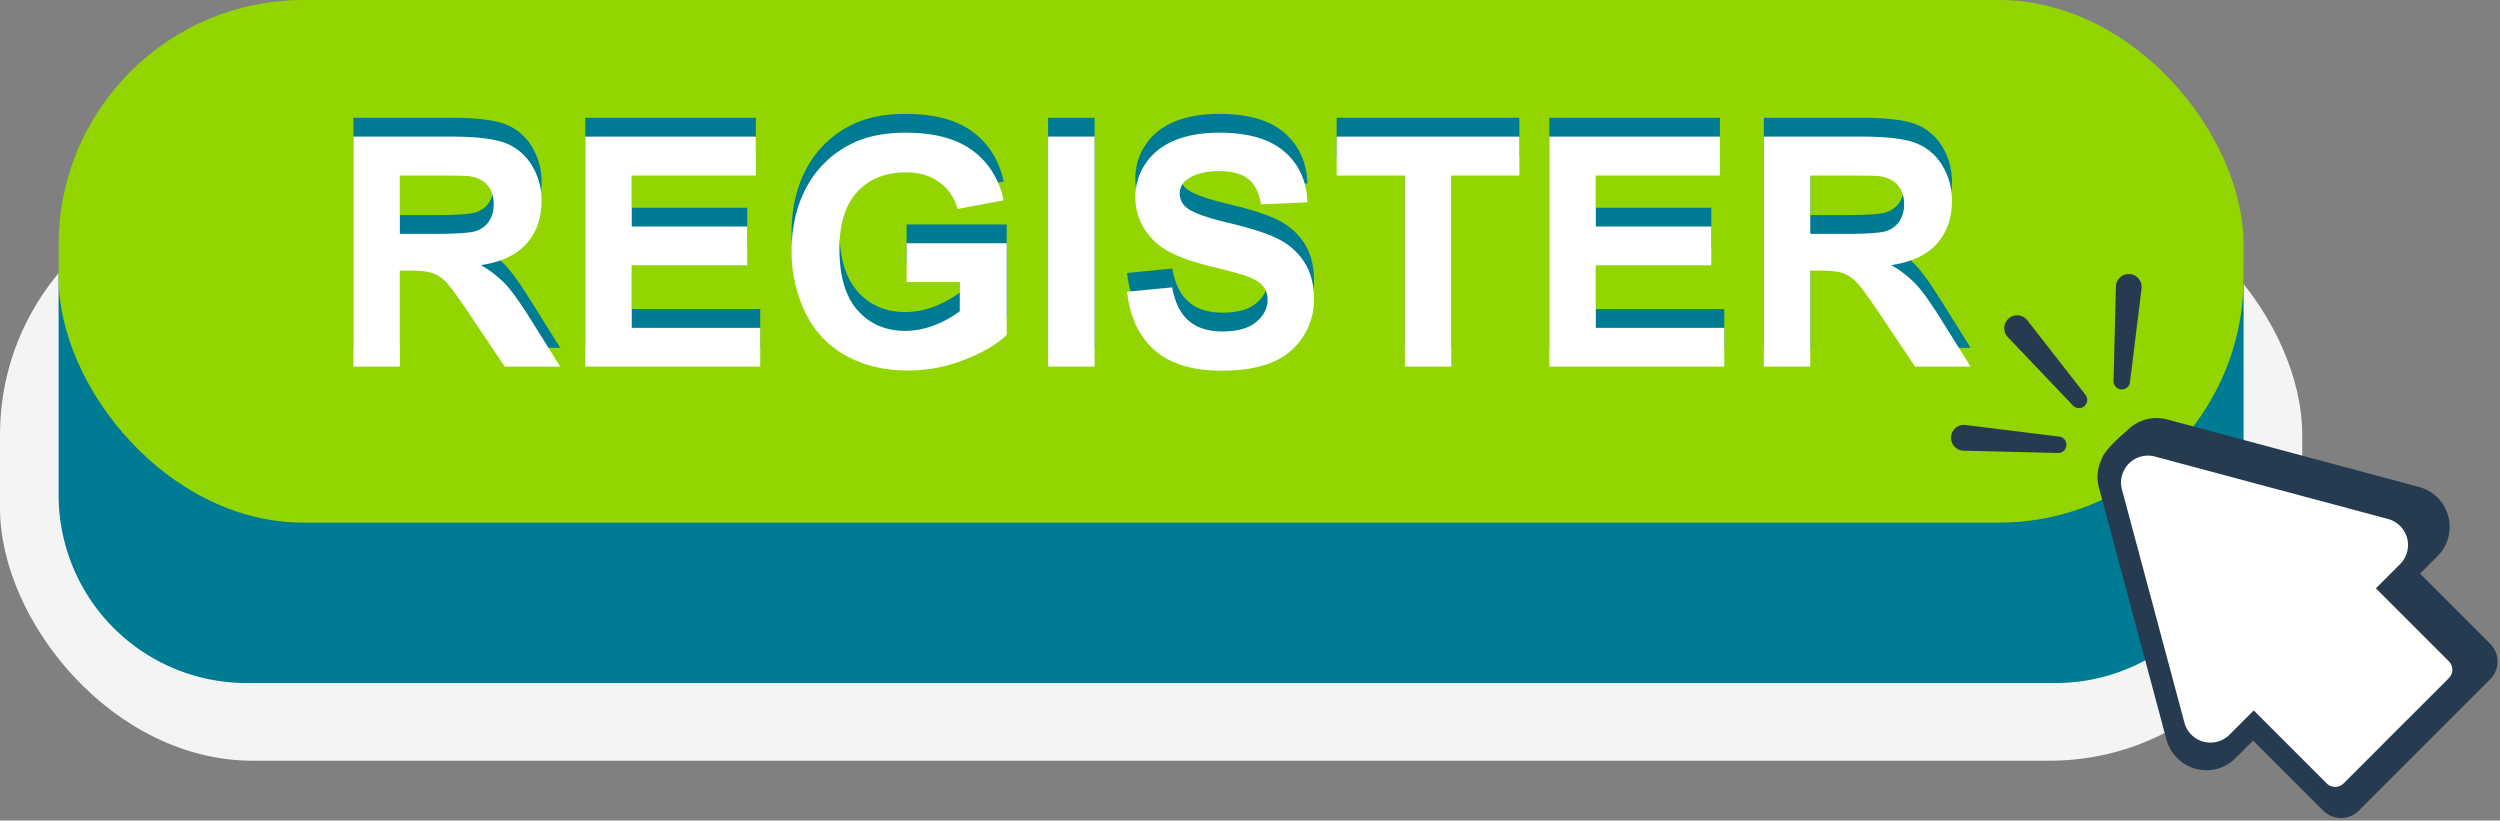 <?xml version="1.0" encoding="UTF-8" standalone="no"?><svg xmlns="http://www.w3.org/2000/svg" xmlns:xlink="http://www.w3.org/1999/xlink" fill="#000000" height="530.8" preserveAspectRatio="xMidYMid meet" version="1" viewBox="0.0 0.0 1617.2 530.8" width="1617.2" zoomAndPan="magnify"><rect x="0.0" y="0.0" width="1617.2" height="530.8" fill="#808080" stroke="none"/><g data-name="Layer 2"><g data-name="Layer 2"><g id="change1_1"><rect fill="#f4f4f4" height="374.244" rx="163.492" width="1489.26" y="117.843"/></g><g id="change2_1"><path d="M1329.755,441.837H159.505A121.586,121.586,0,0,1,37.919,320.251V179.317a61.474,61.474,0,0,1,61.474-61.474H1389.867a61.474,61.474,0,0,1,61.474,61.474V320.251A121.586,121.586,0,0,1,1329.755,441.837Z" fill="#007b94"/></g><g id="change3_1"><rect fill="#93d500" height="338.086" rx="158.405" width="1413.423" x="37.919"/></g><g id="change2_2"><path d="M228.629,224.989V76.212h63.226q23.847,0,34.657,4.008a34.2,34.2,0,0,1,17.3,14.259,42.872,42.872,0,0,1,6.5,23.443q0,16.746-9.844,27.655t-29.431,13.751a70.11,70.11,0,0,1,16.085,12.483q6.342,6.8,17.1,24.153l18.166,29.025H326.461l-21.718-32.374q-11.568-17.354-15.832-21.87a23.06,23.06,0,0,0-9.032-6.19q-4.77-1.676-15.121-1.675h-6.089v62.109Zm30.04-85.857h22.225q21.616,0,27-1.826a16.176,16.176,0,0,0,8.424-6.292,19.376,19.376,0,0,0,3.044-11.163q0-7.511-4.009-12.128t-11.315-5.835q-3.654-.507-21.921-.508H258.669Z" fill="#007b94"/></g><g id="change2_3"><path d="M378.624,224.989V76.212H488.939V101.38H408.664v32.983h74.693V159.43H408.664v40.492h83.117v25.067Z" fill="#007b94"/></g><g id="change2_4"><path d="M586.465,170.288V145.222h64.748v59.267q-9.439,9.133-27.35,16.085a99.571,99.571,0,0,1-36.282,6.952q-23.342,0-40.7-9.793a62.262,62.262,0,0,1-26.082-28.01,90.506,90.506,0,0,1-8.728-39.63q0-23.238,9.744-41.3a65.628,65.628,0,0,1,28.516-27.7q14.31-7.407,35.622-7.408,27.705,0,43.283,11.62t20.043,32.12L619.448,123a31.519,31.519,0,0,0-11.823-17.3q-8.678-6.341-21.667-6.342-19.69,0-31.308,12.482t-11.62,37.042q0,26.488,11.772,39.732t30.852,13.243a51.7,51.7,0,0,0,18.926-3.7,64.844,64.844,0,0,0,16.288-8.981V170.288Z" fill="#007b94"/></g><g id="change2_5"><path d="M678.005,224.989V76.212h30.039V224.989Z" fill="#007b94"/></g><g id="change2_6"><path d="M729.052,176.58l29.228-2.841q2.637,14.717,10.707,21.616t21.768,6.9q14.511,0,21.87-6.14t7.358-14.36a13.553,13.553,0,0,0-3.095-8.981q-3.1-3.7-10.809-6.445-5.277-1.826-24.051-6.494-24.156-5.988-33.9-14.716-13.7-12.278-13.7-29.938a38.241,38.241,0,0,1,6.444-21.261q6.444-9.9,18.572-15.07t29.279-5.176q28.01,0,42.167,12.279t14.867,32.78l-30.04,1.319q-1.928-11.466-8.27-16.491t-19.029-5.024q-13.091,0-20.5,5.379a10.839,10.839,0,0,0-4.77,9.235,11.423,11.423,0,0,0,4.465,9.032q5.683,4.772,27.6,9.946t32.425,10.707a41.785,41.785,0,0,1,16.44,15.121q5.937,9.59,5.938,23.7a43.812,43.812,0,0,1-7.105,23.95A42.563,42.563,0,0,1,822.825,222.2q-12.993,5.429-32.375,5.43-28.214,0-43.334-13.041T729.052,176.58Z" fill="#007b94"/></g><g id="change2_7"><path d="M908.783,224.989V101.38H864.637V76.212H982.866V101.38H938.823V224.989Z" fill="#007b94"/></g><g id="change2_8"><path d="M1002.25,224.989V76.212h110.315V101.38H1032.29v32.983h74.693V159.43H1032.29v40.492h83.117v25.067Z" fill="#007b94"/></g><g id="change2_9"><path d="M1140.98,224.989V76.212h63.225q23.849,0,34.658,4.008a34.2,34.2,0,0,1,17.3,14.259,42.872,42.872,0,0,1,6.5,23.443q0,16.746-9.843,27.655t-29.431,13.751a70.153,70.153,0,0,1,16.085,12.483q6.342,6.8,17.1,24.153l18.166,29.025h-35.926l-21.718-32.374q-11.57-17.354-15.832-21.87a23.074,23.074,0,0,0-9.032-6.19q-4.772-1.676-15.121-1.675h-6.089v62.109Zm30.04-85.857h22.224q21.618,0,27-1.826a16.178,16.178,0,0,0,8.423-6.292,19.369,19.369,0,0,0,3.044-11.163q0-7.511-4.008-12.128t-11.316-5.835q-3.652-.507-21.921-.508H1171.02Z" fill="#007b94"/></g><g id="change4_1"><path d="M228.629,237.146V88.369h63.226q23.847,0,34.657,4.008a34.2,34.2,0,0,1,17.3,14.259,42.872,42.872,0,0,1,6.5,23.443q0,16.746-9.844,27.655t-29.431,13.751a70.11,70.11,0,0,1,16.085,12.483q6.342,6.8,17.1,24.153l18.166,29.025H326.461l-21.718-32.374q-11.568-17.353-15.832-21.87a23.049,23.049,0,0,0-9.032-6.19q-4.77-1.675-15.121-1.675h-6.089v62.109Zm30.04-85.857h22.225q21.616,0,27-1.826a16.176,16.176,0,0,0,8.424-6.292,19.378,19.378,0,0,0,3.044-11.164q0-7.509-4.009-12.127t-11.315-5.835q-3.654-.507-21.921-.508H258.669Z" fill="#ffffff"/></g><g id="change4_2"><path d="M378.624,237.146V88.369H488.939v25.168H408.664V146.52h74.693v25.067H408.664v40.492h83.117v25.067Z" fill="#ffffff"/></g><g id="change4_3"><path d="M586.465,182.445V157.379h64.748v59.267q-9.439,9.134-27.35,16.085a99.571,99.571,0,0,1-36.282,6.952q-23.342,0-40.7-9.793A62.267,62.267,0,0,1,520.8,201.88a90.509,90.509,0,0,1-8.728-39.63q0-23.239,9.744-41.305a65.628,65.628,0,0,1,28.516-27.7q14.31-7.407,35.622-7.408,27.705,0,43.283,11.62t20.043,32.12l-29.836,5.581a31.519,31.519,0,0,0-11.823-17.3q-8.678-6.34-21.667-6.343-19.69,0-31.308,12.483t-11.62,37.042q0,26.488,11.772,39.732t30.852,13.243a51.7,51.7,0,0,0,18.926-3.7,64.844,64.844,0,0,0,16.288-8.981V182.445Z" fill="#ffffff"/></g><g id="change4_4"><path d="M678.005,237.146V88.369h30.039V237.146Z" fill="#ffffff"/></g><g id="change4_5"><path d="M729.052,188.737,758.28,185.9q2.637,14.717,10.707,21.616t21.768,6.9q14.511,0,21.87-6.14t7.358-14.36a13.553,13.553,0,0,0-3.095-8.981q-3.1-3.7-10.809-6.445-5.277-1.825-24.051-6.494-24.156-5.988-33.9-14.716-13.7-12.277-13.7-29.938a38.241,38.241,0,0,1,6.444-21.261q6.444-9.9,18.572-15.071t29.279-5.175q28.01,0,42.167,12.279t14.867,32.78l-30.04,1.319q-1.928-11.466-8.27-16.491T788.421,110.7q-13.091,0-20.5,5.379a10.839,10.839,0,0,0-4.77,9.235,11.423,11.423,0,0,0,4.465,9.032q5.683,4.771,27.6,9.946t32.425,10.707a41.785,41.785,0,0,1,16.44,15.121q5.937,9.589,5.938,23.7a43.812,43.812,0,0,1-7.105,23.95,42.569,42.569,0,0,1-20.093,16.593q-12.993,5.429-32.375,5.43-28.214,0-43.334-13.041T729.052,188.737Z" fill="#ffffff"/></g><g id="change4_6"><path d="M908.783,237.146V113.537H864.637V88.369H982.866v25.168H938.823V237.146Z" fill="#ffffff"/></g><g id="change4_7"><path d="M1002.25,237.146V88.369h110.315v25.168H1032.29V146.52h74.693v25.067H1032.29v40.492h83.117v25.067Z" fill="#ffffff"/></g><g id="change4_8"><path d="M1140.98,237.146V88.369h63.225q23.849,0,34.658,4.008a34.2,34.2,0,0,1,17.3,14.259,42.872,42.872,0,0,1,6.5,23.443q0,16.746-9.843,27.655t-29.431,13.751a70.153,70.153,0,0,1,16.085,12.483q6.342,6.8,17.1,24.153l18.166,29.025h-35.926l-21.718-32.374q-11.57-17.353-15.832-21.87a23.063,23.063,0,0,0-9.032-6.19q-4.772-1.675-15.121-1.675h-6.089v62.109Zm30.04-85.857h22.224q21.618,0,27-1.826a16.178,16.178,0,0,0,8.423-6.292,19.37,19.37,0,0,0,3.044-11.164q0-7.509-4.008-12.127t-11.316-5.835q-3.652-.507-21.921-.508H1171.02Z" fill="#ffffff"/></g><g id="change5_1"><path d="M1610.863,416.477l-45.411-45.411,11.359-11.359A26.723,26.723,0,0,0,1564.832,315l-162.847-43.635a27.093,27.093,0,0,0-7-.93,26.643,26.643,0,0,0-15.226,4.863l0-.008-.062.051a27.006,27.006,0,0,0-3.516,2.954c-15.823,13.563-16.3,18.018-16.3,18.018h0a26.489,26.489,0,0,0-2.088,19.254l43.635,162.847a26.815,26.815,0,0,0,25.887,19.818,26.463,26.463,0,0,0,18.821-7.838l11.36-11.36,45.411,45.411a16.212,16.212,0,0,0,22.892,0l73.6-73.6h0l11.473-11.472A16.207,16.207,0,0,0,1610.863,416.477Z" fill="#263a50"/></g><g id="change4_9"><path d="M1584.13,427.8l-47.219-47.219,15.69-15.691a17.428,17.428,0,0,0-7.813-29.158L1394,295.324a17.429,17.429,0,0,0-21.345,21.346l40.4,150.784a17.429,17.429,0,0,0,29.159,7.813l15.69-15.691,47.219,47.219a7.7,7.7,0,0,0,10.853,0l68.148-68.148A7.7,7.7,0,0,0,1584.13,427.8Z" fill="#ffffff"/></g><g id="change5_2"><path d="M1311.538,207.319l37.515,48.112a5.319,5.319,0,0,1-8.046,6.938l-42.073-44.181A8.332,8.332,0,1,1,1311,206.7C1311.189,206.894,1311.373,207.108,1311.538,207.319Z" fill="#263a50"/></g><g id="change5_3"><path d="M1385.327,186.644l-7.494,60.548a5.318,5.318,0,0,1-10.6-.783l1.49-60.992a8.332,8.332,0,1,1,16.659.407C1385.381,186.1,1385.359,186.379,1385.327,186.644Z" fill="#263a50"/></g><g id="change5_4"><path d="M1271.458,274.93l60.548,7.494a5.318,5.318,0,0,1-.783,10.6l-60.992-1.491a8.332,8.332,0,1,1,.408-16.659C1270.911,274.876,1271.193,274.9,1271.458,274.93Z" fill="#263a50"/></g></g></g></svg>